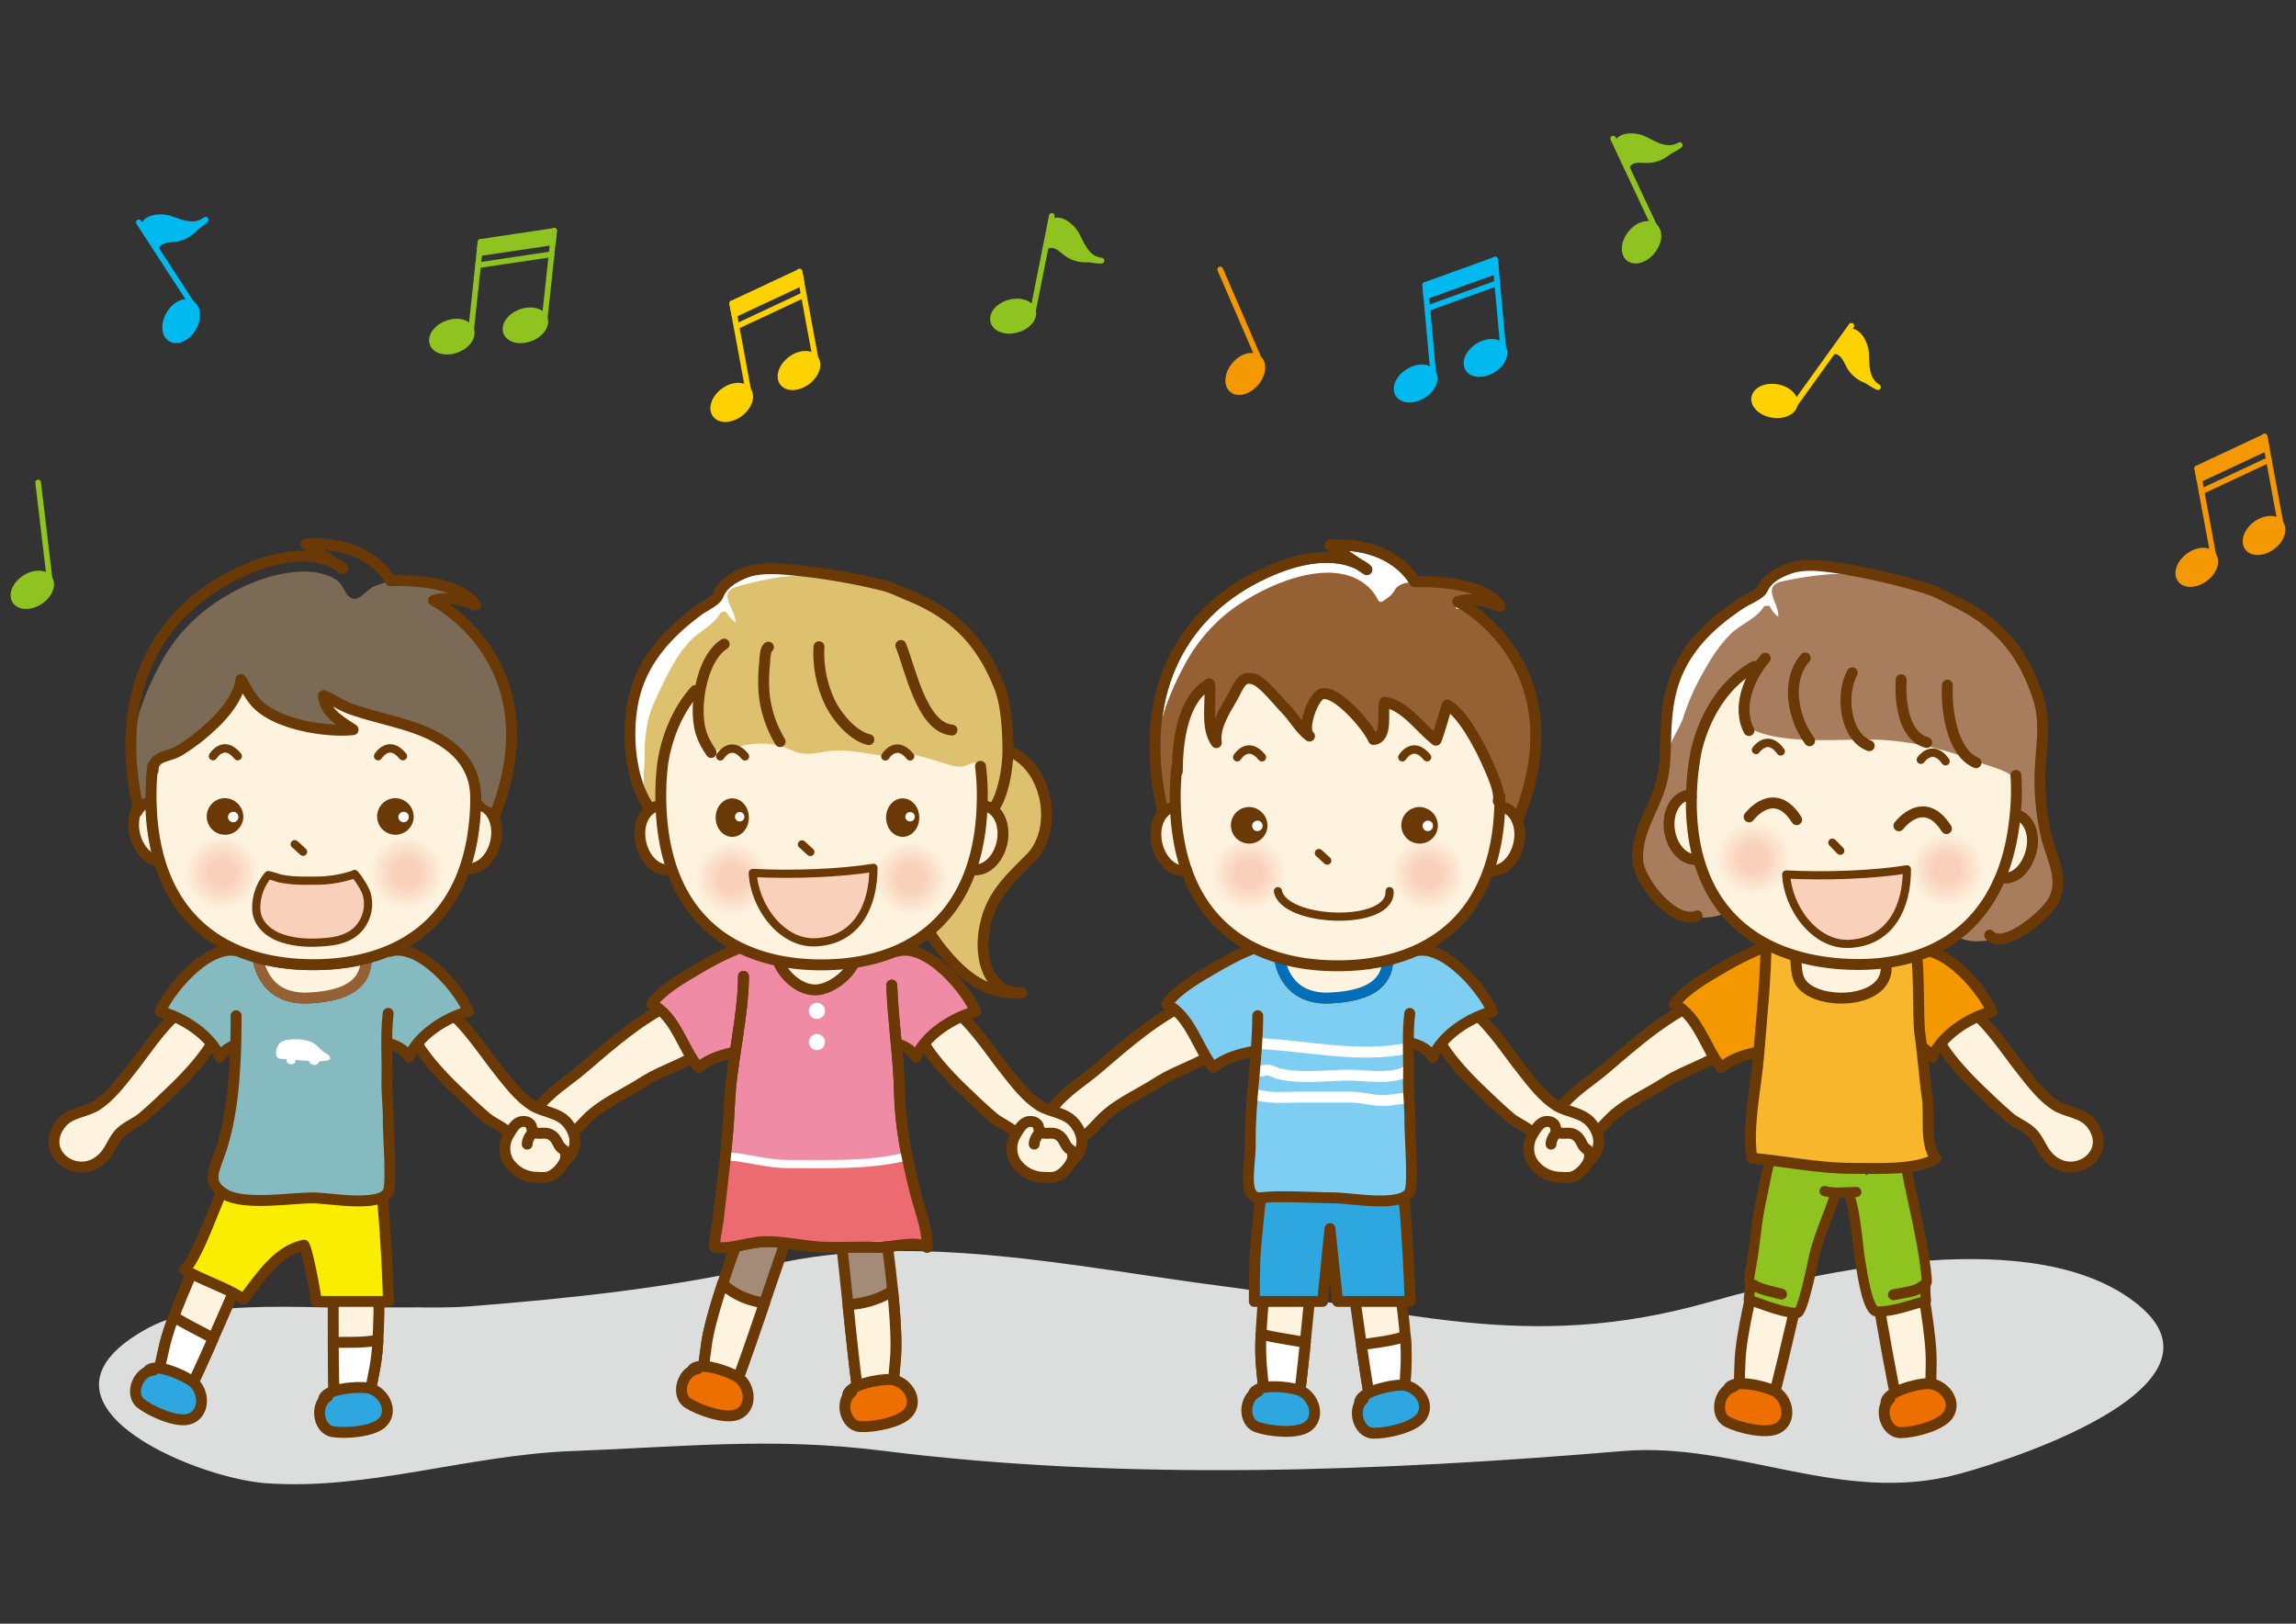 <svg xmlns="http://www.w3.org/2000/svg" xmlns:xlink="http://www.w3.org/1999/xlink" id="&#x30EC;&#x30A4;&#x30E4;&#x30FC;_1" data-name="&#x30EC;&#x30A4;&#x30E4;&#x30FC; 1" viewBox="0 0 841.89 595.28"><rect x="0" y="0" width="841.89" height="595.28" fill="#333333" stroke="none"/><defs><style>.cls-1{fill:#dcdddd;}.cls-12,.cls-18,.cls-2,.cls-25{fill:#fdf3df;}.cls-10,.cls-14,.cls-15,.cls-16,.cls-2,.cls-20,.cls-24,.cls-3,.cls-30,.cls-34,.cls-35,.cls-39,.cls-4,.cls-6,.cls-7,.cls-8,.cls-9{stroke:#6a3906;}.cls-10,.cls-12,.cls-14,.cls-15,.cls-16,.cls-18,.cls-2,.cls-20,.cls-22,.cls-24,.cls-3,.cls-30,.cls-34,.cls-35,.cls-39,.cls-4,.cls-44,.cls-45,.cls-46,.cls-47,.cls-6,.cls-7,.cls-8,.cls-9{stroke-linecap:round;stroke-linejoin:round;}.cls-10,.cls-12,.cls-13,.cls-14,.cls-15,.cls-16,.cls-18,.cls-2,.cls-20,.cls-24,.cls-3,.cls-30,.cls-4,.cls-6,.cls-7,.cls-8{stroke-width:4px;}.cls-3,.cls-5{fill:#ef8ba4;}.cls-13,.cls-22,.cls-34,.cls-35,.cls-4{fill:none;}.cls-11,.cls-6{fill:#7ecef4;}.cls-45,.cls-7{fill:#f39800;}.cls-8{fill:#ed6f00;}.cls-23,.cls-47,.cls-9{fill:#8fc31f;}.cls-9{stroke-width:3.727px;}.cls-10{fill:#2ea7e0;}.cls-12{stroke:#036eb8;}.cls-13,.cls-22{stroke:#fff;}.cls-13{stroke-miterlimit:10;}.cls-14,.cls-19{fill:#fff;}.cls-15,.cls-17{fill:#85bac0;}.cls-16{fill:#faee00;}.cls-18{stroke:#956134;}.cls-20{fill:#a48b78;}.cls-21{fill:#ec6b70;}.cls-22,.cls-35,.cls-39{stroke-width:3px;}.cls-24{fill:#f8b62d;}.cls-26{fill:#7a6a56;}.cls-27{fill:#956134;}.cls-28{fill:#a77d5d;}.cls-29{fill:#c9a063;}.cls-30,.cls-31{fill:#dec16f;}.cls-32{fill:url(#radial-gradient);}.cls-33{fill:url(#radial-gradient-2);}.cls-34{stroke-width:3.082px;}.cls-36{fill:#6a3906;}.cls-37{fill:url(#radial-gradient-3);}.cls-38{fill:url(#radial-gradient-4);}.cls-39{fill:#f9d0ba;}.cls-40{fill:url(#radial-gradient-5);}.cls-41{fill:url(#radial-gradient-6);}.cls-42{fill:url(#radial-gradient-7);}.cls-43{fill:url(#radial-gradient-8);}.cls-44{fill:#fed200;stroke:#fed200;}.cls-44,.cls-45,.cls-46,.cls-47{stroke-width:2.081px;}.cls-45{stroke:#f39800;}.cls-46{fill:#00b9ef;stroke:#00b9ef;}.cls-47{stroke:#8fc31f;}</style><radialGradient id="radial-gradient" cx="149.036" cy="348.789" r="13.681" gradientTransform="translate(0 -28.858)" gradientUnits="userSpaceOnUse"><stop offset="0.344" stop-color="#f9d0ba"></stop><stop offset="1" stop-color="#fdf3df"></stop></radialGradient><radialGradient id="radial-gradient-2" cx="81.326" cy="348.844" r="13.737" xlink:href="#radial-gradient"></radialGradient><radialGradient id="radial-gradient-3" cx="523.447" cy="349.196" r="13.681" xlink:href="#radial-gradient"></radialGradient><radialGradient id="radial-gradient-4" cx="458.007" cy="349.252" r="13.737" xlink:href="#radial-gradient"></radialGradient><radialGradient id="radial-gradient-5" cx="342.931" cy="224.304" r="13.681" gradientTransform="matrix(0.998, 0.059, -0.06, 1, 385.087, 74.168)" xlink:href="#radial-gradient"></radialGradient><radialGradient id="radial-gradient-6" cx="271.817" cy="224.364" r="13.739" gradientTransform="matrix(0.998, 0.059, -0.06, 1, 385.087, 74.168)" xlink:href="#radial-gradient"></radialGradient><radialGradient id="radial-gradient-7" cx="333.893" cy="350.843" r="13.68" xlink:href="#radial-gradient"></radialGradient><radialGradient id="radial-gradient-8" cx="268.453" cy="350.898" r="13.737" xlink:href="#radial-gradient"></radialGradient></defs><path class="cls-1" d="M156.677,478.914c-27.523,3.076-77.822-5.225-102.1,7.816-50.213,26.971,16.09,55.103,42.99,57.041,37.205,2.684,74.088-10.352,112.168-11.791,41.506-1.57,73.644-5.186,114.001-.102,89.296,11.248,183.293,7.488,271.226.107,42.317-3.551,80.319,20.035,123.334,8.395,25.494-6.9,100.819-33.145,65.884-61.897-37.031-30.479-116.806-12.646-157.715-1.049-66.643,18.893-112.152,2.617-178.472-5.939-53.271-6.873-112.009-20.117-165.095-7.816-36.798,8.527-74.128,12.338-110.5,15.234-18.115,1.443-41.492-1.693-56.996,3.932"></path><path class="cls-2" d="M450.17,381.766c-7.191,7.836-17.266,9.553-25.828,15.096-5.958,3.856-12.795,6.844-18.258,11.4-4.08,3.404-7.4,8.834-12.751,10.504-7.914,2.467-11.955-6.117-7.652-12.154,4.423-6.203,11.481-10.287,17.175-15.182,10.911-9.385,20.875-18.084,33.887-24.352"></path><path class="cls-2" d="M346.642,367.773c9.505,6.367,15.439,16.358,22.421,25.137,3.418,4.295,7.245,9.322,11.942,12.31,4.093,2.603,9.793,2.533,13.067,6.619,9,11.236-7.155,22.359-16.158,11.76-2.163-2.547-3.037-5.734-5.368-8.162-2.379-2.481-5.813-3.584-8.402-5.799-3.911-3.35-7.691-6.955-11.432-10.576-5.325-5.156-11.578-11.928-15.086-18.562"></path><path class="cls-3" d="M325.718,350.469c10.882-8.66,28.25,11.309,32.006,20.365-8.331,2.178-18.477,8.646-21.877,16.758-4.366-7.402-14.453-3.881-18.221-10.773C313.378,369.047,319.515,355.408,325.718,350.469Z"></path><path class="cls-2" d="M372.255,425.818a9.838,9.838,0,0,1,.058-9.664c.949-1.512,1.835-3.281,3.338-4.33a3.874,3.874,0,0,1,3.572-.434,2.765,2.765,0,0,1,1.373,1.193c.406.729.172,1.689.818,2.293,1.078,1,3.358.428,4.696.596a4.598,4.598,0,0,1,2.904,1.42c1.097,1.09,1.444,2.512,2.345,3.609.803.975,1.783,1.074,1.943,2.541a5.254,5.254,0,0,1-.607,3.24,12.421,12.421,0,0,1-4.168,4.488c-1.922,1.189-3.723.955-5.88.846A12.516,12.516,0,0,1,372.255,425.818Z"></path><path class="cls-4" d="M382.023,415.084c-1.503.184-2.886,3.062-2.805,4.363"></path><path class="cls-5" d="M277.669,354.543c.526,3.252,2.432,7.633,5.212,9.486a42.162,42.162,0,0,0,21.662,7.426c6.387.252,14.338.932,18.118-5.244,1.736-2.838,4.906-4.699,6.201-7.828a11.434,11.434,0,0,0-.102-8.338c-2.053-4.959-8.705-7.072-13.518-8.27a51.031,51.031,0,0,0-9.706-1.772c-3.275-.135-5.834,1.664-8.972,2.139C288.703,343.332,275.644,342.008,277.669,354.543Z"></path><path class="cls-6" d="M478.183,345.676c-9.306-3.875-25.405,4.74-33.093,9.301-5.721,3.394-13.402,7.604-17.33,13.141,8.874,4.557,11.281,16.143,17.162,23.248,3.855-3.363,9.68-5.006,14.685-5.926"></path><path class="cls-2" d="M636.372,381.766c-7.192,7.836-17.267,9.553-25.829,15.096-5.957,3.856-12.796,6.844-18.256,11.4-4.082,3.404-7.4,8.834-12.752,10.504-7.914,2.467-11.955-6.117-7.653-12.154,4.423-6.203,11.482-10.287,17.175-15.182,10.912-9.385,20.875-18.084,33.887-24.352"></path><path class="cls-7" d="M664.384,345.676c-9.306-3.875-25.403,4.74-33.093,9.301-5.721,3.394-13.402,7.604-17.33,13.141,8.875,4.557,11.281,16.143,17.162,23.248,3.855-3.363,9.68-5.006,14.687-5.926"></path><path class="cls-2" d="M261.374,381.766c-7.192,7.836-17.267,9.553-25.829,15.096-5.957,3.856-12.794,6.844-18.256,11.4-4.081,3.404-7.401,8.834-12.751,10.504-7.915,2.467-11.956-6.117-7.653-12.154,4.421-6.203,11.481-10.287,17.174-15.182,10.913-9.385,20.876-18.084,33.887-24.352"></path><path class="cls-2" d="M536.154,367.773c9.508,6.367,15.441,16.358,22.424,25.137,3.416,4.295,7.242,9.322,11.938,12.31,4.095,2.603,9.794,2.533,13.067,6.619,9.002,11.236-7.154,22.359-16.156,11.76-2.163-2.547-3.037-5.734-5.367-8.162-2.38-2.481-5.813-3.584-8.404-5.799-3.91-3.35-7.692-6.955-11.43-10.576-5.327-5.156-11.58-11.928-15.088-18.562"></path><path class="cls-6" d="M515.231,350.469c10.882-8.66,28.25,11.309,32.007,20.365-8.33,2.178-18.477,8.646-21.879,16.758-4.363-7.402-14.453-3.881-18.219-10.773C502.893,369.047,509.029,355.408,515.231,350.469Z"></path><path class="cls-2" d="M561.767,425.818a9.849,9.849,0,0,1,.06-9.664c.949-1.512,1.836-3.281,3.338-4.33a3.874,3.874,0,0,1,3.572-.434,2.769,2.769,0,0,1,1.375,1.193c.403.729.169,1.689.818,2.293,1.076,1,3.357.428,4.695.596a4.612,4.612,0,0,1,2.904,1.42c1.096,1.09,1.441,2.512,2.344,3.609.801.975,1.781,1.074,1.94,2.541a5.233,5.233,0,0,1-.604,3.24,12.456,12.456,0,0,1-4.168,4.488c-1.925,1.189-3.726.955-5.879.846A12.521,12.521,0,0,1,561.767,425.818Z"></path><path class="cls-4" d="M571.535,415.084c-1.503.184-2.886,3.062-2.804,4.363"></path><path class="cls-2" d="M719.33,367.773c9.506,6.367,15.439,16.358,22.422,25.137,3.418,4.295,7.244,9.322,11.941,12.31,4.094,2.603,9.793,2.533,13.066,6.619,9,11.236-7.154,22.359-16.158,11.76-2.162-2.547-3.037-5.734-5.368-8.162-2.378-2.481-5.811-3.584-8.402-5.799-3.909-3.35-7.691-6.955-11.432-10.576-5.325-5.156-11.577-11.928-15.086-18.562"></path><path class="cls-7" d="M698.406,350.469c10.882-8.66,28.25,11.309,32.006,20.365-8.331,2.178-18.477,8.646-21.877,16.758-4.365-7.402-14.454-3.881-18.222-10.773C686.065,369.047,692.203,355.408,698.406,350.469Z"></path><path class="cls-2" d="M160.738,367.773c9.508,6.367,15.441,16.358,22.424,25.137,3.417,4.295,7.242,9.322,11.94,12.31,4.095,2.603,9.793,2.533,13.067,6.619,9.001,11.236-7.154,22.359-16.157,11.76-2.163-2.547-3.037-5.734-5.367-8.162-2.379-2.481-5.813-3.584-8.404-5.799-3.91-3.35-7.692-6.955-11.43-10.576-5.327-5.156-11.58-11.928-15.087-18.562"></path><path class="cls-2" d="M694.687,424.912s13.791,55.348,13.438,74.731l-.356,19.385s-8.668,8.322-12.137-5.082c-3.469-13.404-12.328-72.4-15.164-76.928"></path><path class="cls-2" d="M655.49,425.18s-16.767,54.52-17.463,73.893l-.696,19.375s8.206,8.779,12.396-4.416c4.19-13.197,16.229-71.627,19.307-75.994"></path><path class="cls-8" d="M691.57,514.4c-.291-4.225,11.459-7.084,15.172-7.162,5.824-.117,11.303,6.664,7.391,11.787-2.856,3.74-12.42,6.18-17.199,6.221-5.455.047-8.233-8.631-3.992-12.432"></path><path class="cls-8" d="M633.703,509.188c1.701-3.877,13.438-.955,16.761.701,5.216,2.598,6.917,11.148,1.077,13.869-4.268,1.988-13.871-.291-18.124-2.473-4.854-2.492-3.285-11.467,2.235-12.865"></path><path class="cls-9" d="M651.065,419.871c-3.146,6.811-3.63,13.02-5.302,20.229-1.789,7.713-2.097,15.66-3.553,23.428-2.168,11.549.529,1.35-.984,12.947,5.426,1.812,11.973,4.672,17.711,4.906,2.123.086,5.73-18.629,6.398-21.383,2.345-9.658,6.988-18.08,9.161-27.547"></path><path class="cls-9" d="M696.933,424.111a2.311,2.311,0,0,0,1.38.244c2.234,13.426,5.809,25.934,7.607,39.557,1.539,11.648-.603,1.318.281,12.98-5.516,1.518-12.209,4.018-17.949,3.941-3.676-.049-5.617-15.812-6.111-18.225-.998-4.846-1.988-25.006-6.078-27.439"></path><path class="cls-2" d="M60.269,315.483c-4.637,1.016-9.533-3.344-10.938-9.74-1.402-6.395,1.221-12.404,5.858-13.422"></path><path class="cls-2" d="M170.828,318.319c4.636,1.016,9.533-3.346,10.937-9.74,1.403-6.396-1.22-12.406-5.857-13.422"></path><path class="cls-2" d="M504.74,425.09s11.857,55.791,10.83,75.15L514.541,519.6s-8.951,8.018-11.953-5.5c-3-13.516-9.803-72.787-12.479-77.41"></path><path class="cls-2" d="M470.181,424.977s-9.514,56.24-7.675,75.541l1.838,19.297s9.277,7.637,11.711-5.994c2.434-13.629,6.748-73.133,9.23-77.865"></path><path class="cls-10" d="M464.758,417.008s-4.455,37.516-4.644,45.115c-.189,7.602-.189,14.988-.189,14.988h25.058l2.675-26.697,2.808,26.697h26.569s-1.359-52.02-6.581-60.103Z"></path><path class="cls-11" d="M461.167,346.447c0,15.498-2.944,56.92-2.714,72.418.125,8.418-3.385,21.146,4.178,20.217,6.68-.824,19.904.078,26.699.078,5.766,0,25.078,3.701,27.676-2.357,1.332-3.107-.109-22.311-.043-25.662.1-5.09-.611-10.18-.484-15.268.184-7.277,2.182-43.24.445-50.266"></path><path class="cls-2" d="M508.885,351.234c0,7.338-4.1,13.875-21.227,14.646-17.128.771-18.445-14.646-18.445-14.646"></path><path class="cls-12" d="M508.885,351.234c0,7.338-4.1,13.875-21.227,14.646-17.128.771-18.445-14.646-18.445-14.646"></path><path class="cls-13" d="M461.42,382.545c17.424.838,37.077,5.443,54.541,1.789"></path><path class="cls-13" d="M460.764,392.445c1.443.631,2.824-.297,4.248-.137,1.235.137,2.697,1.037,3.951,1.344a42.172,42.172,0,0,0,8.814.979c5.613.152,11.204-.461,16.814-.461,6.314,0,16.238,1.852,21.816-1.789"></path><path class="cls-13" d="M458.992,400.713c5.516,2.26,11.385,1.502,17.296,1.502q9.561,0,19.124.002c3.678.002,7.283,1.102,10.952,1.268,3.833.174,6.999-1.172,10.794-.703"></path><path class="cls-4" d="M461.167,372.369c0,15.498-2.944,30.998-2.714,46.496.125,8.418-3.385,21.146,4.178,20.217,6.68-.824,19.904.078,26.699.078,5.766,0,25.078,3.701,27.676-2.357,1.332-3.107-.109-22.311-.043-25.662.1-5.09-.611-10.18-.484-15.268.184-7.277-.518-16.873.445-24.344"></path><path class="cls-14" d="M499.185,493.041c1.278,8.889,2.553,17.23,3.402,21.059,3.002,13.518,11.953,5.5,11.953,5.5l1.029-19.359a83.478,83.478,0,0,0-.283-10.328C510.131,491.705,504.576,492.143,499.185,493.041Z"></path><path class="cls-14" d="M462.506,500.518l1.838,19.297s9.277,7.637,11.711-5.994c.701-3.922,1.648-12.492,2.572-21.617-6.334-1.254-12.018-1.895-16.23-3.141A88.131,88.131,0,0,0,462.506,500.518Z"></path><path class="cls-10" d="M498.514,514.414c-.147-4.232,11.695-6.684,15.41-6.629,5.825.084,11.062,7.051,6.977,12.035-2.985,3.641-12.627,5.746-17.404,5.619-5.455-.143-7.928-8.912-3.559-12.562"></path><path class="cls-10" d="M459.537,511.111c1.182-4.068,13.196-2.703,16.709-1.494,5.51,1.897,8.312,10.148,2.876,13.613-3.973,2.527-13.791,1.52-18.291-.09-5.138-1.838-4.753-10.941.538-13.047"></path><path class="cls-15" d="M139.815,350.469c10.881-8.66,28.25,11.309,32.006,20.365-8.33,2.178-18.477,8.646-21.879,16.758-4.363-7.402-14.453-3.881-18.219-10.773C127.476,369.047,133.613,355.408,139.815,350.469Z"></path><path class="cls-2" d="M69.843,367.773c-9.507,6.367-15.441,16.358-22.423,25.137-3.417,4.295-7.243,9.322-11.94,12.31-4.094,2.603-9.793,2.533-13.066,6.619-9.002,11.236,7.154,22.359,16.156,11.76,2.163-2.547,3.037-5.734,5.368-8.162,2.379-2.481,5.812-3.584,8.403-5.799,3.91-3.35,7.691-6.955,11.431-10.576,5.325-5.156,11.579-11.928,15.087-18.562"></path><path class="cls-15" d="M90.766,350.469c-10.882-8.66-28.25,11.309-32.007,20.365,8.331,2.178,18.477,8.646,21.879,16.758,4.364-7.402,14.453-3.881,18.219-10.773C103.106,369.047,96.969,355.408,90.766,350.469Z"></path><path class="cls-2" d="M137.103,425.647s4.025,56.897.328,75.928l-3.697,19.029s-9.974,6.703-11.078-7.1c-1.102-13.801.363-73.443-1.649-78.393"></path><path class="cls-2" d="M90.99,424.133s-26.473,50.523-30.705,69.443l-4.235,18.918s6.456,10.137,12.995-2.07c6.536-12.203,29.078-67.441,32.904-71.17"></path><path class="cls-16" d="M91.668,419.367c-9.49,8.443-16.037,36.891-23.916,46.191,6.967,4.023,14.904,6.322,21.562,10.688,5.977-7.5,12.094-17.684,22.168-19.742,1.487,2.228,4.696,20.607,4.471,20.607h26.49s-1.36-52.02-6.582-60.103c-12.959,0-26.447-1.158-39.34,0A8.522,8.522,0,0,0,91.668,419.367Z"></path><path class="cls-17" d="M86.576,346.447c0,16.807-1.402,33.627-2.123,50.412-.326,7.582.396,15.98-1.637,23.201-1.502,5.338-8.242,20.678,5.224,19.021,6.679-.824,19.904.078,26.699.078,5.766,0,25.078,3.701,27.676-2.357,1.331-3.107-.11-22.311-.043-25.662.1-5.09-.611-10.18-.484-15.268.184-7.277,2.182-43.24.445-50.266"></path><path class="cls-2" d="M134.292,351.234c0,7.338-4.1,13.875-21.227,14.646-17.126.771-18.445-14.646-18.445-14.646"></path><path class="cls-18" d="M134.292,351.234c0,7.338-4.1,13.875-21.227,14.646-17.126.771-18.445-14.646-18.445-14.646"></path><path class="cls-4" d="M86.576,372.369c0,15.74-.604,33.174-5.149,47.967-2.518,8.199-6.582,13.051,1.23,17.6,6.954,4.047,24.191,1.225,32.08,1.225,5.766,0,25.078,3.701,27.676-2.357,1.331-3.107-.11-22.311-.043-25.662.1-5.09-.611-10.18-.484-15.268.184-7.277-.517-16.873.445-24.344"></path><path class="cls-14" d="M122.201,492.176c.037,8.98.144,17.42.455,21.328,1.103,13.803,11.078,7.1,11.078,7.1l3.697-19.029a83.049,83.049,0,0,0,1.149-10.268C133.224,492.367,127.664,492.033,122.201,492.176Z"></path><path class="cls-14" d="M60.285,493.576l-4.235,18.918s6.456,10.137,12.995-2.07c1.881-3.512,5.437-11.367,9.145-19.756-5.635-3.154-10.84-5.525-14.458-8.016A88.1,88.1,0,0,0,60.285,493.576Z"></path><path class="cls-10" d="M118.578,513.252c.441-4.213,12.508-5.002,16.18-4.434,5.757.889,9.98,8.514,5.244,12.885-3.459,3.191-13.301,3.943-18.014,3.158-5.385-.896-6.619-9.924-1.787-12.934"></path><path class="cls-10" d="M54.177,502.728c2.385-3.5,13.386,1.52,16.352,3.76,4.648,3.51,4.757,12.225-1.484,13.832-4.561,1.172-13.584-2.828-17.364-5.752-4.316-3.34-1.129-11.877,4.555-12.238"></path><path class="cls-4" d="M642.969,471.1c2.834,1.799,6.922,2.391,10.283,3.316"></path><path class="cls-4" d="M705.094,471.357c-2.654,2.357-7.297,2.549-10.809,3.314"></path><path class="cls-19" d="M101.685,387.613c-1.09-1.195-.188-4.014.807-5.066,1.17-1.242,3.084-1.447,4.691-1.508,2.446-.092,5.594.117,7.774,1.369,1.742,1,2.439,2.57,4.208,3.533,2.143,1.162,2.949,2.654-.001,2.998-.725.084-1.387.051-2.087.142-.447,1.899-3.342,1.732-3.75-.123-1.696-.088-3.395-.207-5.031-.369.47,2.154-3.53,2.172-3.252-.248C103.983,388.059,102.501,388.51,101.685,387.613Z"></path><path class="cls-3" d="M289.387,345.676c-9.306-3.875-25.406,4.74-33.094,9.301-5.721,3.394-13.401,7.604-17.33,13.141,8.875,4.557,11.282,16.143,17.163,23.248,3.855-3.363,9.679-5.006,14.686-5.926"></path><path class="cls-20" d="M320.238,422.764s9.82,56.188,8.088,75.496l-1.732,19.311s-9.236,7.686-11.745-5.932c-2.507-13.615-7.146-73.094-9.656-77.812"></path><path class="cls-20" d="M283.833,420.982s-22.13,52.572-24.759,71.779l-2.626,19.207s7.284,9.557,12.772-3.154c5.488-12.713,23.305-69.648,26.805-73.686"></path><path class="cls-2" d="M259.074,492.762l-2.626,19.207s7.284,9.557,12.772-3.154c2.248-5.207,6.564-17.834,11.117-31.205a27.564,27.564,0,0,1-15.408-6.863C262.062,479.438,259.808,487.4,259.074,492.762Z"></path><path class="cls-2" d="M326.593,517.57l1.732-19.311c.523-5.826-.008-15.016-1-25.004a33.781,33.781,0,0,1-16.385,5.023c1.467,14.221,2.87,27.723,3.908,33.359C317.357,525.256,326.593,517.57,326.593,517.57Z"></path><path class="cls-8" d="M310.765,511.805c.01-4.234,11.932-6.254,15.643-6.064,5.818.295,10.799,7.449,6.535,12.281-3.115,3.529-12.83,5.281-17.6,4.982-5.446-.342-7.597-9.195-3.097-12.684"></path><path class="cls-8" d="M253.759,502.394c2.082-3.689,13.467.389,16.609,2.371,4.928,3.107,5.768,11.781-.316,13.908-4.446,1.551-13.773-1.676-17.784-4.271-4.582-2.967-2.125-11.738,3.509-12.578"></path><path class="cls-3" d="M272.614,357.947c0,14.328-4.545,32.316-5.123,46.527-.588,14.406-2.59,29.01-4.194,43.182-.361,3.207-1.394,6.305-1.193,9.576,6.086.984,12.514-2.031,18.801-2.031,6.969,0,13.506,1.615,20.217,2.002,6.615.381,13.406-.225,20.027.103,5.272.26,14.461-2.771,18.781-.053.231-6.9-2.757-13.785-4.421-20.508-3.013-12.162-5.418-23.602-5.699-36.293-.291-13.193-2.369-26.143-2.818-39.289"></path><path class="cls-21" d="M274.525,455.537c-5.877,1.24-12.409,3.16-11.727-5.357.262-3.279.037-6.555,0-9.699-.068-5.684,2.047-11.225,2.348-16.945,2.156,1.205,4.748,1.203,7.115,1.619,3.371.594,6.324,1.441,9.748,1.603,5.182.244,10.322-.236,15.505-.236,10.647,0,21.594.348,31.546-3.076a12.481,12.481,0,0,1,2.549-.916c-.428,3.846,1.303,7.42,2.222,11.09a68.957,68.957,0,0,0,3.911,11.357c.928,2.164,2.467,6.439,1.721,8.777-1.025,3.209-5.277,1.801-8.129,1.455-10.279-1.244-20.304,1.273-30.57.768-4.049-.201-6.26-1.328-10.44-.383-3.998.902-6.879-.465-10.738-.68A20.693,20.693,0,0,0,274.525,455.537Z"></path><path class="cls-22" d="M266.583,423.92c7.416.397,14.553,2.857,22.477,2.838,14.049-.031,28.781.641,42.592-2.602"></path><path class="cls-2" d="M285.04,351.518c1.721,5.875,8.436,12.09,14.906,11.355,6.48-.734,15.094-8.316,14.434-15.379"></path><path class="cls-19" d="M302.496,370.611a2.958,2.958,0,1,1-2.959-2.957A2.959,2.959,0,0,1,302.496,370.611Z"></path><path class="cls-19" d="M302.496,382.035a2.958,2.958,0,1,1-2.959-2.957A2.959,2.959,0,0,1,302.496,382.035Z"></path><path class="cls-4" d="M272.614,357.947c0,14.328-4.545,32.316-5.123,46.527-.588,14.406-2.59,29.01-4.194,43.182-.361,3.207-1.394,6.305-1.193,9.576,6.086.984,12.514-2.031,18.801-2.031,6.969,0,13.506,1.615,20.217,2.002,6.615.381,13.406-.225,20.027.103,5.272.26,14.461-2.771,18.781-.053.231-6.9-2.757-13.785-4.421-20.508-3.013-12.162-5.418-23.602-5.699-36.293-.291-13.193-2.369-26.143-2.818-39.289"></path><path class="cls-2" d="M186.351,425.818a9.847,9.847,0,0,1,.059-9.664c.949-1.512,1.836-3.281,3.339-4.33a3.874,3.874,0,0,1,3.572-.434,2.769,2.769,0,0,1,1.374,1.193c.404.729.17,1.689.818,2.293,1.076,1,3.357.428,4.695.596a4.612,4.612,0,0,1,2.904,1.42c1.096,1.09,1.441,2.512,2.344,3.609.801.975,1.781,1.074,1.941,2.541a5.237,5.237,0,0,1-.605,3.24,12.452,12.452,0,0,1-4.168,4.488c-1.924,1.189-3.725.955-5.879.846A12.518,12.518,0,0,1,186.351,425.818Z"></path><path class="cls-4" d="M196.12,415.084c-1.503.184-2.886,3.062-2.804,4.363"></path><path class="cls-23" d="M684.015,431.16c1.075-3.18.469-6.924-2.687-8.729-4.523-2.586-23.736-1.09-18.761,7.727,2.916,5.168,11.932,8.357,17.38,5.838A8.119,8.119,0,0,0,684.015,431.16Z"></path><path class="cls-24" d="M647.562,344.383c0,14.186-1.607,28.414-2.719,42.539-.949,12.068-4.25,25.59-2.481,37.705,12.435,1.068,23.982,3.709,36.777,3.709,8.748,0,23.398.891,30.795-3.605-4.35-5.092-2.277-15.934-3.202-22.166-1.167-7.863-1.591-15.836-2.769-23.707-.716-4.783-.193-24.695-1.351-29.371"></path><path class="cls-2" d="M691.433,352.822c2.685,14.803-23.119,16.267-30.352,8.389-3.317-3.613-1.751-8.104-3.31-12.482"></path><path class="cls-9" d="M669.014,436.682c3.498.988,7.982.324,11.651.324"></path><path class="cls-4" d="M174.28,291.546c0,44.648-26.652,62.116-59.533,62.116-32.878,0-59.531-17.469-59.531-62.116a92.287,92.287,0,0,1,.604-10.75"></path><path class="cls-25" d="M174.455,291.546c0,44.648-26.655,62.116-59.534,62.116-32.879,0-59.533-17.469-59.533-62.116,0-44.647,28.828-60.461,54.342-60.461C142.609,231.085,174.455,246.899,174.455,291.546Z"></path><path class="cls-26" d="M178.843,236.702a96.236,96.236,0,0,0-9.11-8.601c-1.99-1.641-7.546-4.555-6.793-7.723.346-1.447,6.527-2.938,6.923-2.504-6.965-7.637-23.799-6.512-32.572-2.969-2.906,1.176-5.43,5.666-8.348,4.4-2.424-1.051-3.082-5.02-5.502-6.629-4.857-3.232-11.266-3.518-16.865-2.793-11.842,1.533-23.859,7.561-32.986,15.156a62.432,62.432,0,0,0-15.086,18.877c-4.646,8.799-8.918,18.93-9.787,29.275a65.433,65.433,0,0,0,.137,12.277c.207,1.98-.197,6.854,1.434,8.184,1.681,1.369,4.134.309,5.082-1.383,2.125-3.797-.373-8.959,1.835-12.57,2.595-4.246,9.625-4.658,13.593-6.963A40.546,40.546,0,0,0,83.249,260.931c1.577-2.26,2.411-5.342,3.954-7.303,2.307-2.932,2.566-1.502,4.939,1.143,3.441,3.842,7.264,6.221,11.935,8.48a45.807,45.807,0,0,0,21.359,4.232c.48-3.191-8.932-10.818-1.277-9.82,4.762.621,10.293,3.853,15.158,5.332,7.859,2.391,16.504,4.057,23.25,9.033a69.255,69.255,0,0,1,8.543,7.693c3.574,3.785,2.611,8.785,5.039,13.057,1.375,2.416,5.018,5.274,6.397,1.611a9.58,9.58,0,0,0,.753-2.57,5.503,5.503,0,0,1,.803-2.072,33.942,33.942,0,0,0,2.113-6.553,74.716,74.716,0,0,0,2.102-15.188,48.698,48.698,0,0,0-.777-12.422c-.096-.436-.197-.875-.303-1.315C185.724,247.999,183.253,241.427,178.843,236.702Z"></path><path class="cls-4" d="M174.455,291.546c0,44.648-26.655,62.116-59.534,62.116-32.879,0-59.533-17.469-59.533-62.116a92.291,92.291,0,0,1,.604-10.75"></path><path class="cls-4" d="M56.134,282.409c.03-5.443,5.324-4.717,9.564-7.166a71.386,71.386,0,0,0,11.793-9.029c4.502-4.053,10.203-10.893,10.854-17.098,1.762,2.906,3.353,6.232,5.856,8.85,7.295,7.631,25.371,10.592,35.279,9.539-4.643-3.1-10.361-6.193-10.859-12.453,3.348,1.273,6.261,3.537,9.854,4.816,7.701,2.744,15.668,4.254,23.367,6.926,12.385,4.297,22.994,12.043,22.555,26.471"></path><path class="cls-4" d="M50.468,295.421c-9.076-41.883,7.293-70.389,35.039-84.402,28.23-14.258,40.133-2.609,40.133-2.609l-13.527-8.967c23.982-1.268,31.074,13.465,31.074,13.465s24.357-1.344,31.212,8.941c0,0-8.569-4-15.425-1.715,0,0,44.697,22.639,22.371,79.023"></path><path class="cls-2" d="M50.296,297.517a19.077,19.077,0,0,1,1.217-1.732,8.97,8.97,0,0,1,1.24-.896,4.075,4.075,0,0,1,1.065-.441"></path><path class="cls-14" d="M426.512,298.036c-10.143-43.09,6.311-72.35,34.541-86.607,28.23-14.258,40.133-2.611,40.133-2.611l-13.527-8.967c23.982-1.268,31.073,13.465,31.073,13.465s24.358-1.342,31.214,8.941c0,0-8.57-3.998-15.426-1.713,0,0,45.395,22.988,21.84,80.34"></path><path class="cls-25" d="M550.122,292.847c0,44.645-26.655,62.116-59.534,62.116s-59.531-17.471-59.531-62.116c0-44.647,28.826-60.461,54.34-60.461C518.275,232.386,550.122,248.2,550.122,292.847Z"></path><path class="cls-27" d="M562.782,254.681c-1.513-6.274-3.983-12.846-8.393-17.568-4.629-4.959-13.791-14.072-20.435-13.928-.679-6.477,8.334-2.398,11.458-4.9-5.342-5.857-13.475-5.5-20.697-4.932-2.879.227-7.498-.289-10.197.645-3.432,1.189-2.686,2.828-5.085,4.711-5.239,4.113-2.652,1.197-7.595-3.434-13.705-12.836-40.969.414-52.701,10.174a62.394,62.394,0,0,0-15.086,18.877c-4.646,8.801-8.918,18.93-9.787,29.275-.649,7.703-.19,23.836,6.965,28.654-.152-2.852-.199-5.721-.279-8.58l.731-10.855c.059-10.689,1.775-26.334,11.785-32.141.871,6.555-1.611,15.863,2.541,21.588-.859-5.613,2.958-11.527,5.637-16.139,2.584-4.451,3.527-9.127,8.773-6.871,3.158,1.359,8.422,8.062,11.019,10.693,3.086,3.125,5.305,7.482,8.721,9.898-3.127-2.23,1.256-14.326,4.394-15.398,5.379-1.836,17.153,11.998,19.074,16.652,5.549-.525,2.961-10.555,4.133-13.684,7.674,1.272,12.893,9.498,18.76,13.973.289.219,3.779-12.008,4.146-12.935,5.533,2.783,12.174,15.457,14.555,20.939a55.015,55.015,0,0,1,4.269,15.219c.544,4.453-.777,7.898,3.926,4.482,9.764-7.09,11.979-32.73,9.672-43.102Q562.942,255.339,562.782,254.681Z"></path><path class="cls-2" d="M435.137,319.087c-4.638,1.018-9.533-3.344-10.938-9.738-1.402-6.396,1.221-12.406,5.857-13.422"></path><path class="cls-2" d="M545.978,319.087c4.637,1.018,9.533-3.344,10.937-9.738,1.403-6.396-1.22-12.406-5.856-13.422"></path><path class="cls-4" d="M549.999,291.954c0,44.648-26.653,62.116-59.533,62.116-32.878,0-59.532-17.469-59.532-62.116a92.291,92.291,0,0,1,.604-10.75"></path><path class="cls-4" d="M431.68,282.819c.059-10.689,1.775-26.334,11.785-32.141.871,6.555-1.611,15.863,2.541,21.588-.859-5.613,2.958-11.527,5.637-16.139,2.584-4.451,3.527-9.127,8.773-6.871,3.158,1.359,8.422,8.062,11.019,10.693,3.086,3.125,5.305,7.482,8.721,9.898-3.127-2.23,1.256-14.326,4.394-15.398,5.379-1.836,17.153,11.998,19.074,16.652,5.549-.525,2.961-10.555,4.133-13.684,7.674,1.272,12.893,9.498,18.76,13.973.289.219,3.779-12.008,4.146-12.935,5.533,2.783,12.174,15.457,14.555,20.939,1.578,3.633,4.967,10.445,4.156,14.279"></path><path class="cls-4" d="M426.512,298.036c-10.143-43.09,6.311-72.35,34.541-86.607,28.23-14.258,40.133-2.611,40.133-2.611l-13.527-8.967c23.982-1.268,31.073,13.465,31.073,13.465s24.358-1.342,31.214,8.941c0,0-8.57-3.998-15.426-1.713,0,0,45.395,22.988,21.84,80.34"></path><path class="cls-19" d="M616.81,292.647c-7.164-10.787-7.353-29.76-3.18-42.336,4.299-12.957,13.818-21.893,24.91-29.156,1.923-1.26,4.18-2.117,6.037-3.443,2.039-1.457,1.469-1.82,2.857-3.695,2.086-2.812,5.418-4.383,8.543-5.537,4.482-1.652,9.783-1.326,14.432-.746a230.538,230.538,0,0,1,35.982,8.004c3.635,1.074,6.6,2.881,9.996,4.516,16.15,7.774,25.547,18.527,31.111,36.049,1.897,5.98,1.857,15.688,1.541,22.043-.338,6.732-2.666,17.068-6.703,21.777"></path><path class="cls-25" d="M739.219,294.968c-2.654,44.565-30.299,60.421-63.119,58.466-32.824-1.955-58.393-20.98-55.738-65.544,2.653-44.568,32.372-58.641,57.843-57.125C711.025,232.72,741.873,250.399,739.219,294.968Z"></path><path class="cls-28" d="M738.728,287.831c-.028,2.822-1.785,5.791-.869,8.615.783,2.412,3.839,2.316,5.188,4.072.68.889.527,2.213.917,3.342a16.81,16.81,0,0,1,1.294,3.613c1.002,9.109-4.836,17.363-14.215,14.783-3.065,8.182-8.637,14.187-14.529,20.472,10.373,7.262,31.822-3.613,36.984-13.718,5.965-11.672-5.594-25.691-6.787-37.264-.23-2.211.48-3.998.779-6.17.325-2.359.424-4.748.869-7.092a90.401,90.401,0,0,0,1.363-11.568c.129-2.174.357-4.66-.504-6.631-.877-2.004-2.447-3.609-3.205-5.68-.742-2.025-.518-4.269-1.654-6.199-1.221-2.07-2.607-4.031-3.805-6.133-1.257-2.203-2.578-4.467-4.033-6.512a46.442,46.442,0,0,0-9.189-9.59,26.575,26.575,0,0,0-5.256-3.291c-1.738-.773-3.598-.857-5.166-1.949-3.68-2.557-6.956-5.283-11.268-6.682-3.152-1.022-5.934-.338-9.051-.666-3.885-.404-7.528-2.133-11.48-2.367-5.236-.312-10.281-1.094-15.422-.6a130.023,130.023,0,0,0-16.293,2.543c-7.807,1.846-.758,8.324-1.369,13.012a12.623,12.623,0,0,1-3.168-4.014,3.582,3.582,0,0,0-2.07.201c-2.522,4.318-8.576,6.521-12.084,9.982-4.879,4.812-7.766,9.844-11.143,15.902a86.488,86.488,0,0,0-6.365,14.824c-1.332,3.91-4.002,7.381-5.158,11.291-.974,3.293.174,7.019-.756,10.125-.879,2.943-4.342,5.262-5.643,7.994-3.173,6.662-6.846,12.827-6.251,19.459,1.43,15.946,18.038,29.556,34.065,22.573-2.09-4.819-6.804-8.075-8.925-12.487-2.357-4.898-2.068-11.498-2.847-16.82-1.362-9.332.509-18.76,1.853-27.895,1.559-10.59,8.008-27.6,19.932-29.65-4.184,4.523-3.525,12.49-3.588,18.385,12.428,7.879,36.102,4.4,50.498,5.246,12.484.734,24.44,3.897,36.035,8.455,2.4.943,9.938,2.83,11.454,5.082A5.084,5.084,0,0,1,738.728,287.831Z"></path><polygon class="cls-29" points="656.478 239.995 659.346 241.564 656.478 239.995 656.478 239.995"></polygon><path class="cls-4" d="M622.297,335.787c-8.461,3.369-21.291-12.575-21.77-20.325-.535-8.623,3.932-15.867,6.994-23.57,2.962-7.447,3.051-12.815,3.227-20.553.16-6.998.668-14.35,2.883-21.027,4.299-12.957,13.818-21.893,24.91-29.156,1.923-1.26,4.18-2.117,6.037-3.443,2.039-1.457,1.469-1.82,2.857-3.695,2.086-2.812,5.418-4.383,8.543-5.537,4.482-1.652,9.783-1.326,14.432-.746a230.538,230.538,0,0,1,35.982,8.004c3.635,1.074,6.6,2.881,9.996,4.516,16.15,7.774,25.547,18.527,31.111,36.051,2.982,9.396.572,19.098.518,28.686a89.217,89.217,0,0,0,2.455,22.082c1.896,7.654,6.731,15.57,2.33,23.338-3.051,5.382-18.225,18.11-23.229,12.423"></path><path class="cls-4" d="M617.664,292.763a6.881,6.881,0,0,1,2.445-.607"></path><path class="cls-4" d="M647.275,241.329c-5.771,6.652-10.496,17.959-5.973,26.498"></path><path class="cls-4" d="M661.93,241.226c-7.258,8.291-4.508,22.062,1.609,30.365"></path><path class="cls-4" d="M679.183,246.648c-4.269,7.516-2.905,23.281,6.22,26.734"></path><path class="cls-4" d="M697.098,249.179c-.397,7.43.58,20.602,9.369,23.016"></path><path class="cls-4" d="M714.066,251.165c-.49,8.518,1.48,24.625,10.513,28.457"></path><path class="cls-4" d="M740.996,300.308a4.182,4.182,0,0,0-1.779-.506"></path><path class="cls-2" d="M733.74,321.649c4.568,1.291,9.15-2.803,10.932-9.104,1.778-6.301-.48-12.455-5.05-13.748"></path><path class="cls-2" d="M622.527,315.026c-4.689.74-9.318-3.902-10.338-10.371-1.021-6.467,1.955-12.311,6.644-13.051"></path><path class="cls-4" d="M739.197,284.272a83.692,83.692,0,0,1,.021,10.695c-2.654,44.565-30.299,60.421-63.119,58.466-32.824-1.955-58.393-20.98-55.738-65.544a91.988,91.988,0,0,1,1.242-10.697s3.389-22.555,21.65-32.883"></path><path class="cls-30" d="M367.847,274.671c16.035,4.152,20.991,28.818,9.983,39.949-8.235,8.326-14.767,13.949-16.9,26.286-1.697,9.814.92,23.328,13.787,23.035-12.575,1.26-21.673-6.236-29.057-15.402a48.04,48.04,0,0,1-9.687-18.515c-1.337-5.385.182-12.564-1.603-17.18"></path><path class="cls-19" d="M238.443,296.581c-7.793-10.342-9.108-29.27-5.689-42.074,3.52-13.188,12.494-22.674,23.131-30.584,1.846-1.371,4.046-2.361,5.821-3.795,1.951-1.576,1.358-1.906,2.635-3.859,1.915-2.932,5.146-4.699,8.197-6.035,4.375-1.918,9.685-1.904,14.36-1.602a230.342,230.342,0,0,1,36.393,5.85c3.693.856,6.759,2.482,10.249,3.914,16.584,6.799,26.604,16.975,33.199,34.135,2.251,5.857,2.787,15.551,2.848,21.91.064,6.742-1.646,17.197-5.396,22.141"></path><path class="cls-25" d="M360.18,291.62c0,44.645-26.39,62.114-58.942,62.114s-58.942-17.469-58.942-62.114c0-44.647,28.542-60.461,53.802-60.461C328.651,231.159,360.18,246.974,360.18,291.62Z"></path><path class="cls-31" d="M368.689,256.405c-.994-1.947-2.656-3.457-3.536-5.481-.861-1.978-.772-4.231-2.021-6.09-1.34-1.992-2.842-3.867-4.163-5.895-1.384-2.125-2.837-4.305-4.412-6.26a46.481,46.481,0,0,0-9.744-9.027,26.648,26.648,0,0,0-5.442-2.975c-1.783-.666-3.644-.641-5.274-1.635-3.825-2.336-7.258-4.863-11.645-6.002-3.207-.832-5.943.014-9.073-.125-3.902-.174-7.642-1.684-11.601-1.684-5.248,0-10.33-.478-15.431.318a129.875,129.875,0,0,0-16.11,3.51c-7.683,2.307-.263,8.354-.594,13.068a12.665,12.665,0,0,1-3.401-3.816,3.553,3.553,0,0,0-2.054.324c-2.259,4.457-8.171,7.019-11.467,10.682-4.586,5.096-7.168,10.289-10.179,16.537-1.954,4.053-3.903,7.938-4.933,12.381a59.16,59.16,0,0,0-1.265,13.387c0,4.1-.791,8.475.093,12.521.634,2.898.913,5.961,4.441,5.801,1.94-.088,1.917-.621,1.911-2.531a28.522,28.522,0,0,1,1.038-7.59q.147-2.546.416-4.957s2.814-32.34,30.664-39.203c.14-.688.257-1.387.335-2.107l-.308-.326c1.326.555,2.187,2.078,2.929,3.826a35.308,35.308,0,0,0,2.546,5.705c2.178,3.158,4.646,6.148,7.096,9.105,4.038,4.869,9.47,8.324,14.981,11.297,5.128,2.766,8.998,3.199,14.74,3.85a87.798,87.798,0,0,1,13.776,2.445c3.496.971,6.991,1.949,10.494,2.894,3.288.889,7.358,2.691,10.769,2.719,1.901.014,3.947-1.848,5.79-1.387,2.4.602,1.695,2.797,1.82,4.84.212,3.471.033,6.889.131,10.289,2.073.49,3.23,1.065,4.792-1.318a26.308,26.308,0,0,0,2.836-6.76c1.212-4.035.75-8.021,1.278-12.113a89.949,89.949,0,0,0,.673-11.629C369.587,260.815,369.668,258.321,368.689,256.405Z"></path><polygon class="cls-29" points="274.908 241.665 277.864 243.058 274.908 241.665 274.908 241.665"></polygon><path class="cls-31" d="M254.574,253.741c-.254,5.555,1.687,10.52,3.624,15.602,1.613,4.23,1.625,5.986,6.565,5.574,3.478-.291,6.793-1.648,10.248-2.037,5.621-.631,10.021-.229,15.061,2.103,5.933,2.746,9.695.609,15.768.234,5.397-.332,10.474.769,15.758,1.547,5.309.781,9.472-1.959,14.659-1.873,3.499.057,10.505,4.229,13.386,2.49,3.007-1.816,1.961-9.754,2.045-12.672.328-11.457-7.138-19.58-15.564-26.033-7.234-5.539-17.416-8.984-26.29-10.795a63.323,63.323,0,0,0-13.347-1.42c-4.066.043-7.851,1.285-11.761,2.258-5.434,1.35-11.219,2.594-16.217,5.195a63.308,63.308,0,0,0-5.898,2.873c-1.623,1.072-2.27,2.695-3.416,4.215A22.662,22.662,0,0,0,254.574,253.741Z"></path><path class="cls-2" d="M245.908,318.751c-4.637,1.018-9.534-3.342-10.937-9.738-1.402-6.394,1.22-12.404,5.857-13.422"></path><path class="cls-2" d="M356.466,318.751c4.638,1.018,9.535-3.342,10.938-9.738,1.402-6.394-1.221-12.404-5.857-13.422"></path><path class="cls-4" d="M359.529,280.946a84.373,84.373,0,0,1,.651,10.674c0,44.645-26.39,62.114-58.942,62.114s-58.942-17.469-58.942-62.114a93.687,93.687,0,0,1,.597-10.752s1.413-15.857,12.049-27.721"></path><path class="cls-4" d="M265.526,236.142c-7.445,4.828-9.968,18.457-9.461,26.533.348,5.549,1.635,8.613,4.699,13.19"></path><path class="cls-4" d="M281.77,237.251c-1.331.602-1.341,5.316-1.463,6.701a55.686,55.686,0,0,0-.127,10.25,42.162,42.162,0,0,0,5.875,17.68"></path><path class="cls-4" d="M238.443,296.581c-7.793-10.342-9.108-29.27-5.689-42.074,3.52-13.188,12.494-22.674,23.131-30.584,1.846-1.371,4.046-2.361,5.821-3.795,1.951-1.576,1.358-1.906,2.635-3.859,1.915-2.932,5.146-4.699,8.197-6.035,4.375-1.918,9.685-1.904,14.36-1.602a230.342,230.342,0,0,1,36.393,5.85c3.693.856,6.759,2.482,10.249,3.914,16.584,6.799,26.604,16.975,33.199,34.135,2.251,5.857,2.787,15.551,2.848,21.91.064,6.742-1.646,17.197-5.396,22.141"></path><path class="cls-4" d="M300.294,237.108a42.466,42.466,0,0,0,4.203,20.809c2.626,5.113,8.19,11.859,14.081,13.234"></path><path class="cls-4" d="M330.319,236.64c3.424,8.252,7.61,30.141,18.751,31.012"></path><path class="cls-32" d="M162.983,320.661a13.957,13.957,0,1,1-13.947-13.435A13.701,13.701,0,0,1,162.983,320.661Z"></path><path class="cls-33" d="M95.331,320.718a14.014,14.014,0,1,1-14.005-13.492A13.756,13.756,0,0,1,95.331,320.718Z"></path><path class="cls-34" d="M78.111,277.214s3.871-6.404,9.062,0"></path><path class="cls-34" d="M138.656,277.214s3.869-6.404,9.062,0"></path><path class="cls-35" d="M108.054,309.493c1.065.822,2.006,1.914,3.084,2.777"></path><path class="cls-36" d="M89.212,299.671a6.708,6.708,0,1,1-6.698-7.055A6.884,6.884,0,0,1,89.212,299.671Z"></path><path class="cls-19" d="M87.404,299.36a1.905,1.905,0,1,1-1.897-1.723A1.817,1.817,0,0,1,87.404,299.36Z"></path><path class="cls-36" d="M151.695,299.671a6.707,6.707,0,1,1-6.698-7.055A6.883,6.883,0,0,1,151.695,299.671Z"></path><path class="cls-19" d="M149.886,299.36a1.904,1.904,0,1,1-1.895-1.723A1.814,1.814,0,0,1,149.886,299.36Z"></path><path class="cls-37" d="M537.394,321.069a13.957,13.957,0,1,1-13.947-13.435A13.7,13.7,0,0,1,537.394,321.069Z"></path><path class="cls-38" d="M472.012,321.126a14.015,14.015,0,1,1-14.006-13.492A13.757,13.757,0,0,1,472.012,321.126Z"></path><path class="cls-34" d="M453.656,277.622s3.871-6.402,9.062,0"></path><path class="cls-34" d="M514.2,277.622s3.87-6.402,9.063,0"></path><path class="cls-35" d="M483.599,312.737c1.065.822,2.007,1.914,3.085,2.777"></path><path class="cls-39" d="M128.66,320.938a5.448,5.448,0,0,0,1.346-.523,23.787,23.787,0,0,1,2.34,3.209,21.393,21.393,0,0,1,1.98,3.727,13.493,13.493,0,0,1-1.477,11.312c-2.726,4.432-7.607,6.141-12.558,6.615-5.748.551-11.188.553-16.776-1.252-4.73-1.527-9.119-5.055-9.533-10.35a18.534,18.534,0,0,1,4.385-12.86,30.821,30.821,0,0,1,3.68,1.076c4.473,1.109,9.119.996,13.693.969A43.769,43.769,0,0,0,128.66,320.938Z"></path><path class="cls-36" d="M464.758,302.915a6.708,6.708,0,1,1-6.697-7.055A6.884,6.884,0,0,1,464.758,302.915Z"></path><path class="cls-19" d="M462.948,302.604a1.905,1.905,0,1,1-1.895-1.723A1.816,1.816,0,0,1,462.948,302.604Z"></path><path class="cls-36" d="M527.24,302.915a6.707,6.707,0,1,1-6.697-7.055A6.882,6.882,0,0,1,527.24,302.915Z"></path><path class="cls-19" d="M525.432,302.604a1.904,1.904,0,1,1-1.895-1.723A1.815,1.815,0,0,1,525.432,302.604Z"></path><path class="cls-34" d="M643.896,274.933s4.246-6.162,9.049.539"></path><path class="cls-34" d="M704.336,278.532s4.244-6.162,9.047.539"></path><path class="cls-40" d="M727.955,319.772a13.957,13.957,0,1,1-13.124-14.24A13.698,13.698,0,0,1,727.955,319.772Z"></path><path class="cls-41" d="M657.025,315.606a14.017,14.017,0,1,1-13.182-14.303A13.759,13.759,0,0,1,657.025,315.606Z"></path><path class="cls-4" d="M641.372,299.47s9.052-12.152,17.428,1.037"></path><path class="cls-4" d="M696.285,302.739s9.051-12.15,17.426,1.039"></path><path class="cls-35" d="M671.871,308.937c1.013.885,1.889,2.029,2.912,2.955"></path><path class="cls-42" d="M347.84,322.72a13.956,13.956,0,1,1-13.947-13.435A13.699,13.699,0,0,1,347.84,322.72Z"></path><path class="cls-43" d="M282.458,322.776a14.015,14.015,0,1,1-14.006-13.492A13.757,13.757,0,0,1,282.458,322.776Z"></path><path class="cls-34" d="M264.102,277.288s3.871-6.404,9.063,0"></path><path class="cls-34" d="M324.647,277.288s3.87-6.404,9.062,0"></path><path class="cls-35" d="M294.045,309.567c1.065.822,2.007,1.914,3.085,2.775"></path><path class="cls-36" d="M274.595,299.745c0,3.894-2.727,7.055-6.089,7.055-3.364,0-6.091-3.16-6.091-7.055,0-3.897,2.727-7.055,6.091-7.055C271.869,292.69,274.595,295.849,274.595,299.745Z"></path><path class="cls-19" d="M272.95,299.435a1.723,1.723,0,1,1-1.722-1.723A1.723,1.723,0,0,1,272.95,299.435Z"></path><path class="cls-36" d="M337.078,299.745c0,3.894-2.727,7.055-6.089,7.055-3.364,0-6.091-3.16-6.091-7.055,0-3.897,2.727-7.055,6.091-7.055C334.351,292.69,337.078,295.849,337.078,299.745Z"></path><path class="cls-19" d="M335.433,299.435a1.723,1.723,0,1,1-1.723-1.723A1.723,1.723,0,0,1,335.433,299.435Z"></path><path class="cls-44" d="M658.139,148.218c-.463,2.814-4.175,4.549-8.285,3.871-4.113-.674-7.073-3.504-6.609-6.318.463-2.816,4.171-4.549,8.285-3.873C655.643,142.575,658.601,145.405,658.139,148.218Z"></path><line class="cls-44" x1="658.139" y1="148.218" x2="678.848" y2="119.442"></line><path class="cls-44" d="M678.035,121.558c3.646-.641,6.002,4.863,6.193,7.734.315,4.686-.254,9.742,4.393,12.629-1.69-.611-3.035-1.863-4.664-2.606a11.647,11.647,0,0,1-6.244-5.773c-1.221-2.365-2.32-4.943-5.451-4.766"></path><path class="cls-45" d="M461.49,131.327c2.177,1.842,1.762,5.916-.93,9.098-2.691,3.184-6.639,4.269-8.818,2.428-2.179-1.842-1.761-5.916.932-9.098C455.364,130.571,459.313,129.485,461.49,131.327Z"></path><line class="cls-45" x1="461.49" y1="131.327" x2="447.428" y2="98.782"></line><path class="cls-44" d="M274.343,142.995c1.711,2.283.395,6.16-2.941,8.66-3.334,2.5-7.424,2.676-9.135.395-1.71-2.283-.394-6.158,2.942-8.66C268.542,140.89,272.634,140.714,274.343,142.995Z"></path><line class="cls-44" x1="274.343" y1="142.995" x2="268.483" y2="111.224"></line><path class="cls-44" d="M299.005,131.311c1.71,2.283.394,6.16-2.942,8.66-3.333,2.5-7.425,2.678-9.136.395-1.709-2.281-.393-6.158,2.942-8.66C293.205,129.208,297.296,129.03,299.005,131.311Z"></path><line class="cls-44" x1="299.005" y1="131.311" x2="293.144" y2="99.54"></line><polygon class="cls-44" points="293.927 103.784 269.242 115.339 268.483 111.224 293.167 99.669 293.927 103.784"></polygon><line class="cls-44" x1="294.73" y1="108.14" x2="270.046" y2="119.694"></line><path class="cls-45" d="M811.55,203.466c1.711,2.283.395,6.16-2.941,8.66-3.334,2.5-7.426,2.676-9.137.395-1.711-2.283-.393-6.158,2.941-8.66C805.749,201.36,809.839,201.185,811.55,203.466Z"></path><line class="cls-45" x1="811.55" y1="203.466" x2="805.688" y2="171.694"></line><path class="cls-45" d="M836.212,191.782c1.711,2.283.393,6.16-2.941,8.66-3.336,2.5-7.426,2.678-9.137.395-1.711-2.281-.395-6.158,2.941-8.66C830.409,189.679,834.501,189.501,836.212,191.782Z"></path><line class="cls-45" x1="836.212" y1="191.782" x2="830.351" y2="160.011"></line><polygon class="cls-45" points="831.134 164.255 806.448 175.81 805.688 171.694 830.374 160.14 831.134 164.255"></polygon><line class="cls-45" x1="831.936" y1="168.61" x2="807.251" y2="180.165"></line><path class="cls-46" d="M70.259,111.23c2.457,1.448,2.732,5.534.617,9.125-2.115,3.592-5.824,5.326-8.281,3.879-2.457-1.449-2.732-5.534-.617-9.125C64.095,111.518,67.802,109.781,70.259,111.23Z"></path><line class="cls-46" x1="70.259" y1="111.23" x2="50.91" y2="81.522"></line><path class="cls-46" d="M52.587,83.044c.721-3.631,6.705-3.84,9.452-2.981,4.482,1.4,8.991,3.758,13.36.468-1.179,1.355-2.834,2.158-4.113,3.408a11.647,11.647,0,0,1-7.641,3.736c-2.647.283-5.448.377-6.413,3.36"></path><path class="cls-46" d="M525.514,136.644c1.496,2.43-.17,6.172-3.719,8.355-3.549,2.186-7.639,1.986-9.135-.443-1.496-2.428.17-6.168,3.721-8.354C519.93,134.017,524.019,134.216,525.514,136.644Z"></path><line class="cls-46" x1="525.514" y1="136.644" x2="522.58" y2="104.47"></line><path class="cls-46" d="M551.141,127.263c1.493,2.43-.17,6.17-3.721,8.354-3.549,2.188-7.64,1.988-9.135-.441-1.494-2.428.172-6.168,3.721-8.355C545.555,124.638,549.646,124.833,551.141,127.263Z"></path><line class="cls-46" x1="551.141" y1="127.263" x2="548.207" y2="95.087"></line><polygon class="cls-46" points="548.599 99.386 522.961 108.638 522.58 104.47 548.219 95.218 548.599 99.386"></polygon><line class="cls-46" x1="548.999" y1="103.796" x2="523.363" y2="113.048"></line><path class="cls-47" d="M606.605,82.909c2.234,1.773,1.944,5.859-.645,9.123-2.59,3.268-6.5,4.475-8.736,2.705-2.234-1.773-1.945-5.859.644-9.125C600.459,82.347,604.371,81.138,606.605,82.909Z"></path><line class="cls-47" x1="606.605" y1="82.909" x2="591.523" y2="50.825"></line><path class="cls-47" d="M592.978,52.563c1.211-3.498,7.168-2.883,9.769-1.654,4.247,2.002,8.39,4.957,13.173,2.301-1.357,1.18-3.104,1.746-4.545,2.811a11.648,11.648,0,0,1-8.082,2.648c-2.661-.082-5.447-.375-6.813,2.447"></path><path class="cls-47" d="M378.775,113.925c.748,2.754-1.909,5.871-5.93,6.961-4.023,1.094-7.889-.256-8.637-3.006-.748-2.754,1.91-5.871,5.932-6.963C374.164,109.825,378.029,111.173,378.775,113.925Z"></path><line class="cls-47" x1="378.775" y1="113.925" x2="385.677" y2="79.151"></line><path class="cls-47" d="M385.815,81.413c3.051-2.096,7.479,1.934,8.847,4.465,2.228,4.133,3.811,8.971,9.235,9.668-1.792.146-3.534-.434-5.325-.434a11.649,11.649,0,0,1-8.076-2.662c-2.094-1.647-4.163-3.535-6.938-2.074"></path><path class="cls-47" d="M18.168,212.102c1.56,2.388-.003,6.174-3.49,8.453-3.49,2.283-7.582,2.195-9.144-.191-1.561-2.389.003-6.172,3.491-8.453C12.513,209.63,16.607,209.716,18.168,212.102Z"></path><line class="cls-47" x1="18.168" y1="212.102" x2="13.984" y2="176.897"></line><path class="cls-47" d="M172.761,120.802c.988,2.676-1.383,6.018-5.293,7.459-3.908,1.443-7.879.445-8.867-2.23s1.38-6.016,5.291-7.461C167.802,117.128,171.775,118.126,172.761,120.802Z"></path><line class="cls-47" x1="172.761" y1="120.802" x2="176.218" y2="88.679"></line><path class="cls-47" d="M199.731,116.649c.989,2.676-1.38,6.016-5.29,7.457-3.911,1.445-7.881.447-8.869-2.23-.989-2.674,1.383-6.014,5.293-7.459C194.773,112.976,198.746,113.974,199.731,116.649Z"></path><line class="cls-47" x1="199.731" y1="116.649" x2="203.191" y2="84.526"></line><polygon class="cls-47" points="202.728 88.817 175.771 92.841 176.218 88.679 203.175 84.655 202.728 88.817"></polygon><line class="cls-47" x1="202.253" y1="93.22" x2="175.296" y2="97.245"></line><path class="cls-39" d="M654.973,320.595c14.506.756,31.816.117,44.25-1.881,0,13.668-5.846,26.444-20.961,27.311-12.974.744-22.842-13.644-23.289-25.431"></path><path class="cls-39" d="M276.026,320.033c14.506.756,31.816.117,44.25-1.881,0,13.668-5.846,26.443-20.961,27.311-12.975.744-22.842-13.643-23.289-25.43"></path><path class="cls-35" d="M468.588,326.714c2.189,11.718,41.745,13.184,40.932,0"></path></svg>